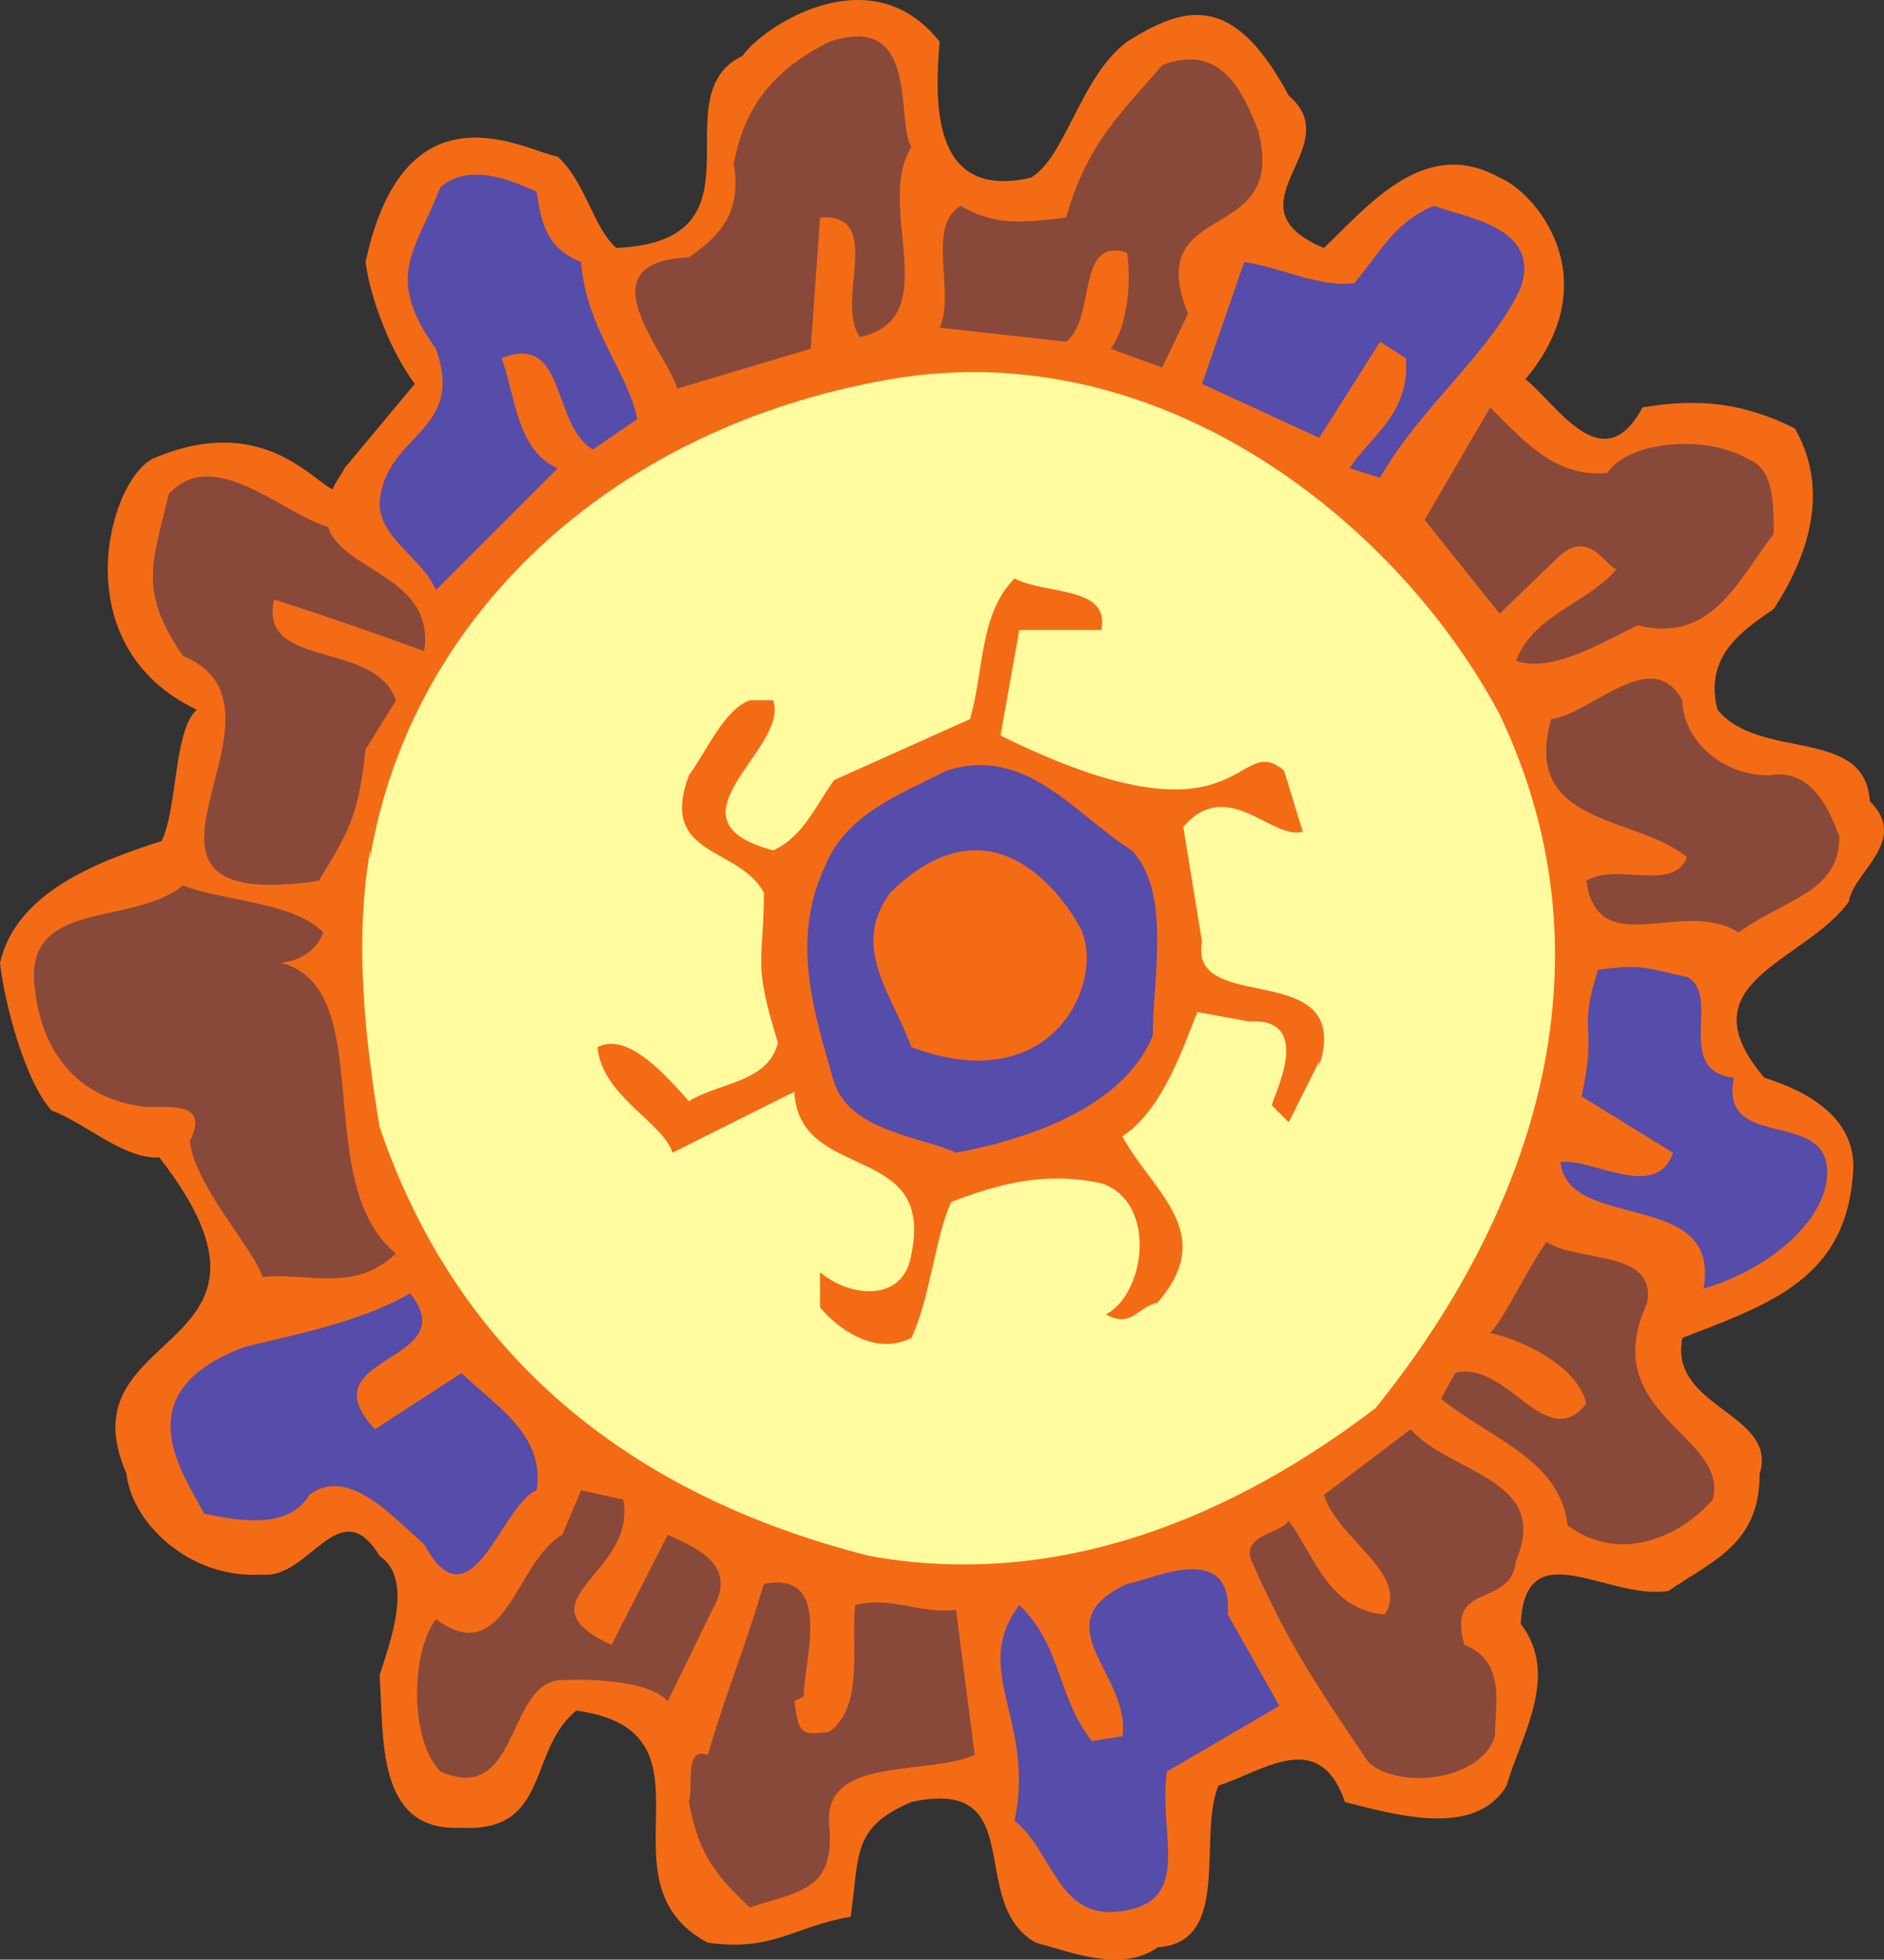 <svg xmlns="http://www.w3.org/2000/svg" width="603.039" height="627.052"><rect width="100%" height="100%" fill="#333333" stroke="none"/><path fill="#f46b16" fill-rule="evenodd" d="M58.5 312.598c6-2.25 11.25-3.75 15.75-4.5-6 0-12-1.5-15.75-2.25v6.75"/><path fill="#f46b16" fill-rule="evenodd" d="M564.75 344.848c-26.25-30.75 12.75-36.75 27-56.25 1.5-9.75 19.5-19.5 6.75-32.25-1.5-24-35.25-12.75-48.75-29.25-4.5-17.25 8.25-25.5 18-32.25 11.25-17.25 18-38.25 6.75-57.75-16.5-8.25-30.75-9.75-48.75-6.75-12.75 24-27.75-1.5-37.5-9 27-32.25 3-60-8.25-64.5-24-13.5-42 9-56.25 22.5-32.25-13.5 8.25-32.25-11.25-48.75-18-33.75-33.75-28.5-51.75-17.25-15 11.25-19.5 36.75-30.75 43.5-32.25 7.5-30.75-24.75-29.25-43.5-22.5-28.5-57.75-3.75-63 4.5-27 12.75 9.75 59.25-40.5 61.5-7.5-6.75-9.75-21-18.75-29.25-9.75-1.5-48.75-25.5-61.5 33.75 1.5 11.25 7.5 27.75 15.75 39l-22.5 27c-1.5 3-3 4.5-3.75 6.75-6.75-3-23.25-24.75-57.75-9.75-14.25 7.5-28.5 60 14.25 80.25-7.5 6.75-6 30.75-11.25 42-21 6.75-46.5 16.5-51.75 39 1.5 13.5 8.25 38.25 16.5 47.25 10.5 3.75 23.25 15.75 34.5 15 49.5 63.75-31.5 53.25-10.5 101.25 1.5 15 19.5 33.75 43.5 32.25 15 1.5 24.75-27 37.5-6 11.25 7.5 3 28.5 0 38.25 1.5 19.5-1.5 50.25 26.25 48.75 28.5 1.5 21-24.75 36.75-37.5 48.75 6.75 5.25 54.75 42 74.25 21 3 27.75-5.25 45.75-8.25 3-19.5 0-28.5 19.5-36.75 38.25-8.25 17.25 32.25 39.75 45 11.25 3 27.75 9.75 39 1.5 24-1.5 12.75-35.25 19.5-51.75 14.25-4.5 32.25-18.75 40.5 5.25 17.25 4.5 42 11.25 51.75-5.25 4.5-15.75 17.25-35.25 4.5-51.75 1.5-30 27.75-7.5 47.25-10.5 14.25-9.75 29.25-15 29.25-37.5 6-19.5-29.25-21-24.75-43.5 29.25-11.25 53.25-19.5 54.75-54.75 0-15.75-14.25-24-28.5-28.5"/><path fill="#88493a" fill-rule="evenodd" d="M84 408.598c-2.25-8.25-21.75-29.25-23.25-43.5 0-.75.75-.75.75-1.5 5.25-12.75-11.25-8.25-17.25-9.75-19.5-3-30.75-17.25-33-36.75-4.5-30 30.75-20.25 47.25-33.75 14.25 5.25 35.25 5.25 45 15-2.25 6-7.5 9-13.5 9.75 31.5 8.25 9 70.5 36.75 93-13.5 12.75-27.75 6-42.75 7.5"/><path fill="#88493a" fill-rule="evenodd" d="M135.75 208.348c-14.25-5.25-33.75-12-48-16.5-5.25 22.5 32.25 12.75 39 32.25l-9.75 15.75c-2.25 21-5.25 26.25-15 42-77.25 11.25-1.5-54.75-43.5-72-14.25-21-9.75-29.25-4.5-51.75 14.25-15.75 36 6 51 10.5 4.5 14.25 34.5 15.75 30.75 39.75m156-161.25c-12 18.75 11.25 54.75-16.5 60.75-8.25-11.25 8.25-39.75-12.75-38.25l-3 42-42.75 12.75c-3-11.25-30.75-40.5 3.75-42 9.75-6.75 17.25-14.25 14.25-30.75v1.5c3-17.25 11.25-30 30.75-39.75 29.25-9.75 21 25.5 26.25 33.75m111-5.25c9.75 37.5-37.5 21-22.5 58.5l-8.25 17.25-16.5-6c5.25-6.75 6.75-21 5.25-30.75-16.5-5.25-9.75 21-19.5 28.5l-40.5-4.5c5.25-11.25-4.5-32.25 6.75-39 11.25 6.75 21 5.25 33.75 3.75 6.75-24 18-33.75 30.75-48.75 19.5-7.5 26.25 9.75 30.75 21"/><path fill="#564ca9" fill-rule="evenodd" d="M186 83.848c1.5 21 15 35.25 18 50.25l-14.25 9.75c-13.5-8.25-8.25-37.5-29.25-29.25 4.5 11.25 4.5 29.25 18 35.25l-39 39c-3.75-9.75-18-16.5-18-27.75 1.5-22.5 27.75-22.5 18-49.5-16.5-23.25-6.75-30.75 1.5-51.75 9.75-8.25 24-1.5 30.75 1.5 1.5 9.75 3 18 14.25 22.5m300.75 8.25c-9.75 21-32.25 38.25-45 60.75l-9.75-3c6-9.75 19.5-17.25 18-35.25l-8.25-5.25-19.5 30.75-37.5-17.25 13.5-39c11.25 1.5 24 8.25 35.25 6.75 8.25-9.75 12.75-19.5 25.5-24.75 9.75 3.75 34.5 6.75 27.75 26.25"/><path fill="#fffb9e" fill-rule="evenodd" d="M480 228.598c39 81.75 8.25 162.75-39.75 222-44.25 33.75-100.5 58.5-162 47.25-77.25-19.5-132-64.5-156.75-137.25-4.5-27-8.25-59.25-3-88.5v2.25c12.75-75.75 75.75-137.25 166.5-153 87-15 162.75 46.5 195 107.25"/><path fill="#88493a" fill-rule="evenodd" d="M514.5 151.348c6-9.75 30.75-12.75 45-4.5 8.25 3 8.25 14.25 8.25 24-11.25 14.25-19.5 35.25-43.5 29.25-9.75 4.5-27.75 15.75-39 11.25 6-15 22.5-18 32.25-29.25-3 0-8.25-12.75-18-4.5l-19.5 18.75-24-30 21-36c11.25 11.25 21 22.5 37.5 21"/><path fill="#f46b16" fill-rule="evenodd" d="M352.5 201.598h-26.25l-6 33.75c78.75 39 75-2.25 90.75 11.25l6 19.5c-9.75 3-24-18-38.25-1.5l6 36.75c-4.5 24 48.75 4.5 37.5 39.75v-1.5l-9.75 19.5-5.25-5.25c-1.5 0 15-28.5-7.5-27l-16.5-3c-4.5 11.25-11.25 31.5-24 39.75 9.75 18 30.75 30.75 11.25 53.25-6.75 1.5-8.25 8.25-16.5 3.75 12.75-6.75 16.5-36-1.5-42-18-3.75-32.25 0-48 6-5.25 11.25-6.75 30.75-12.75 43.5-13.5 6.75-26.25-6-29.25-9.75v-11.25c9.75 8.25 27 9.75 29.25-6 7.5-36-36-22.5-37.5-51.75l-39 19.5c-3-9.75-22.5-18-24-33.75 9.75-5.25 22.5 9.75 29.25 17.25 9.75-6 25.5-6 28.5-18.75-8.25-26.25-4.5-25.5-4.5-48-8.25-15-33.75-11.25-24-37.5 6-8.25 11.25-21 19.5-24h7.5c5.25 15.75-36.75 38.25 0 48 9.75-4.5 13.5-14.25 19.5-22.5l43.5-19.5c4.5-15.75 3-33.75 14.25-45 9.75 5.25 30.75 2.25 27.75 16.5"/><path fill="#88493a" fill-rule="evenodd" d="M566.25 248.098c15.75-3 21 16.5 22.5 19.5 0 18-16.5 19.5-32.25 30.75-18-11.25-45 9.75-48.75-16.5 9.75-6 27.75 3.75 32.25-7.5-15.75-13.5-53.25-9.75-43.5-44.25 12.75-1.5 32.25-24 42-6 0 11.25 11.25 24 27.75 24"/><path fill="#564ca9" fill-rule="evenodd" d="M362.25 272.098c12.75 13.5 6.75 40.5 6.75 59.25-9.75 24-42.75 33.75-63 37.5-11.25-5.25-33.75-6.75-39-22.5-6-21-14.25-45-3-69 6.75-16.5 22.5-22.5 39-30.75 25.5-8.25 41.25 14.25 59.25 25.5"/><path fill="#f46b16" fill-rule="evenodd" d="M345.75 296.848c8.25 15.75-7.5 55.5-54 38.25-6.75-18-19.5-32.25-6.75-49.5 36.75-36 60.75 11.25 60.75 11.25"/><path fill="#564ca9" fill-rule="evenodd" d="M555 344.848c-5.25 25.5 35.25 7.5 29.25 35.25-3.75 14.25-21 27-39 32.25 6-32.25-43.5-18-45.75-40.5 9.75-1.5 30.75 12.75 36-3l-29.25-18c5.25-24-1.5-19.5 5.25-40.5 14.25-2.25 17.25 0 28.5 2.25 11.25 6-4.5 30 15 32.25"/><path fill="#88493a" fill-rule="evenodd" d="M527.25 416.848c-16.5 36 26.25 42 21 63-9.75 11.25-29.25 21-46.5 8.25-2.25-21-24.75-27.75-40.5-40.5l4.5-8.25c16.5-4.5 29.25 26.25 42 9.75-3-12.75-22.5-21-30.75-22.5 5.25-6 11.25-19.5 18-29.25 9.75 6.75 35.25 2.25 32.25 19.5"/><path fill="#564ca9" fill-rule="evenodd" d="m120 457.348 27.75-18c9.75 9.75 27 19.5 24 37.5-11.25 4.5-21 45-36 17.25-9-7.5-24-25.5-36.75-15.75-6.75 11.25-22.5 8.25-33.75 6-5.25-11.25-27-38.25 12.75-53.25 11.25-3 36.75-7.5 53.25-17.25 18 22.5-33.75 19.5-11.25 43.5"/><path fill="#88493a" fill-rule="evenodd" d="M485.25 499.348c-1.5 15.75-22.5 6-16.5 27 13.5 5.25 9.75 19.5 9.75 29.25-4.5 14.25-30.75 17.25-40.5 8.25-15.75-23.25-25.5-37.5-36.75-63-5.25-9.75 8.25-9.75 11.25-14.25 8.25 11.25 12.75 28.5 30.75 30 8.25-12.75-15-24-19.5-38.25l27.75-21c12.75 14.25 45 15.75 33.75 42m-285.75-19.5c4.5 24-34.5 32.25-3.75 46.5l18-35.25c9.75 4.5 22.5 9.75 14.25 24l-14.25 29.25c-7.5-8.25-33.75-6.75-33.75-6.75-18 0-13.5 40.5-39 29.25-9.75-9.75-9.75-37.5-1.5-48.75 22.5 16.5 25.5-18.75 40.5-27l6-14.25 13.5 3"/><path fill="#564ca9" fill-rule="evenodd" d="m393 516.598 16.5 29.25-36 21c-3 21 9.75 43.5-18 45-17.25 0-18.75-19.5-30.75-29.25 6.75-32.25-14.25-48 1.5-69 13.5 12.75 12 29.25 23.25 43.5l9.75-1.5c3-19.5-26.25-36 1.5-48.75 8.25-1.5 33.75-14.25 32.25 9.75"/><path fill="#88493a" fill-rule="evenodd" d="m257.25 542.848-3 1.5c1.5 9.75 1.5 11.25 11.25 9.75 11.25-8.25 6.75-27.75 8.25-40.5 11.25-3 21 3 32.25 1.5l6 46.5c-15.75 6.75-49.5 0-46.5 23.25 1.5 20.25-9.75 20.25-25.5 25.5-12-11.25-16.5-18-19.5-33.75 1.5-5.25-1.5-18 6-15 6.75-22.5 11.25-32.25 18-54.75 22.5-4.5 12.75 24.75 12.75 36"/></svg>
